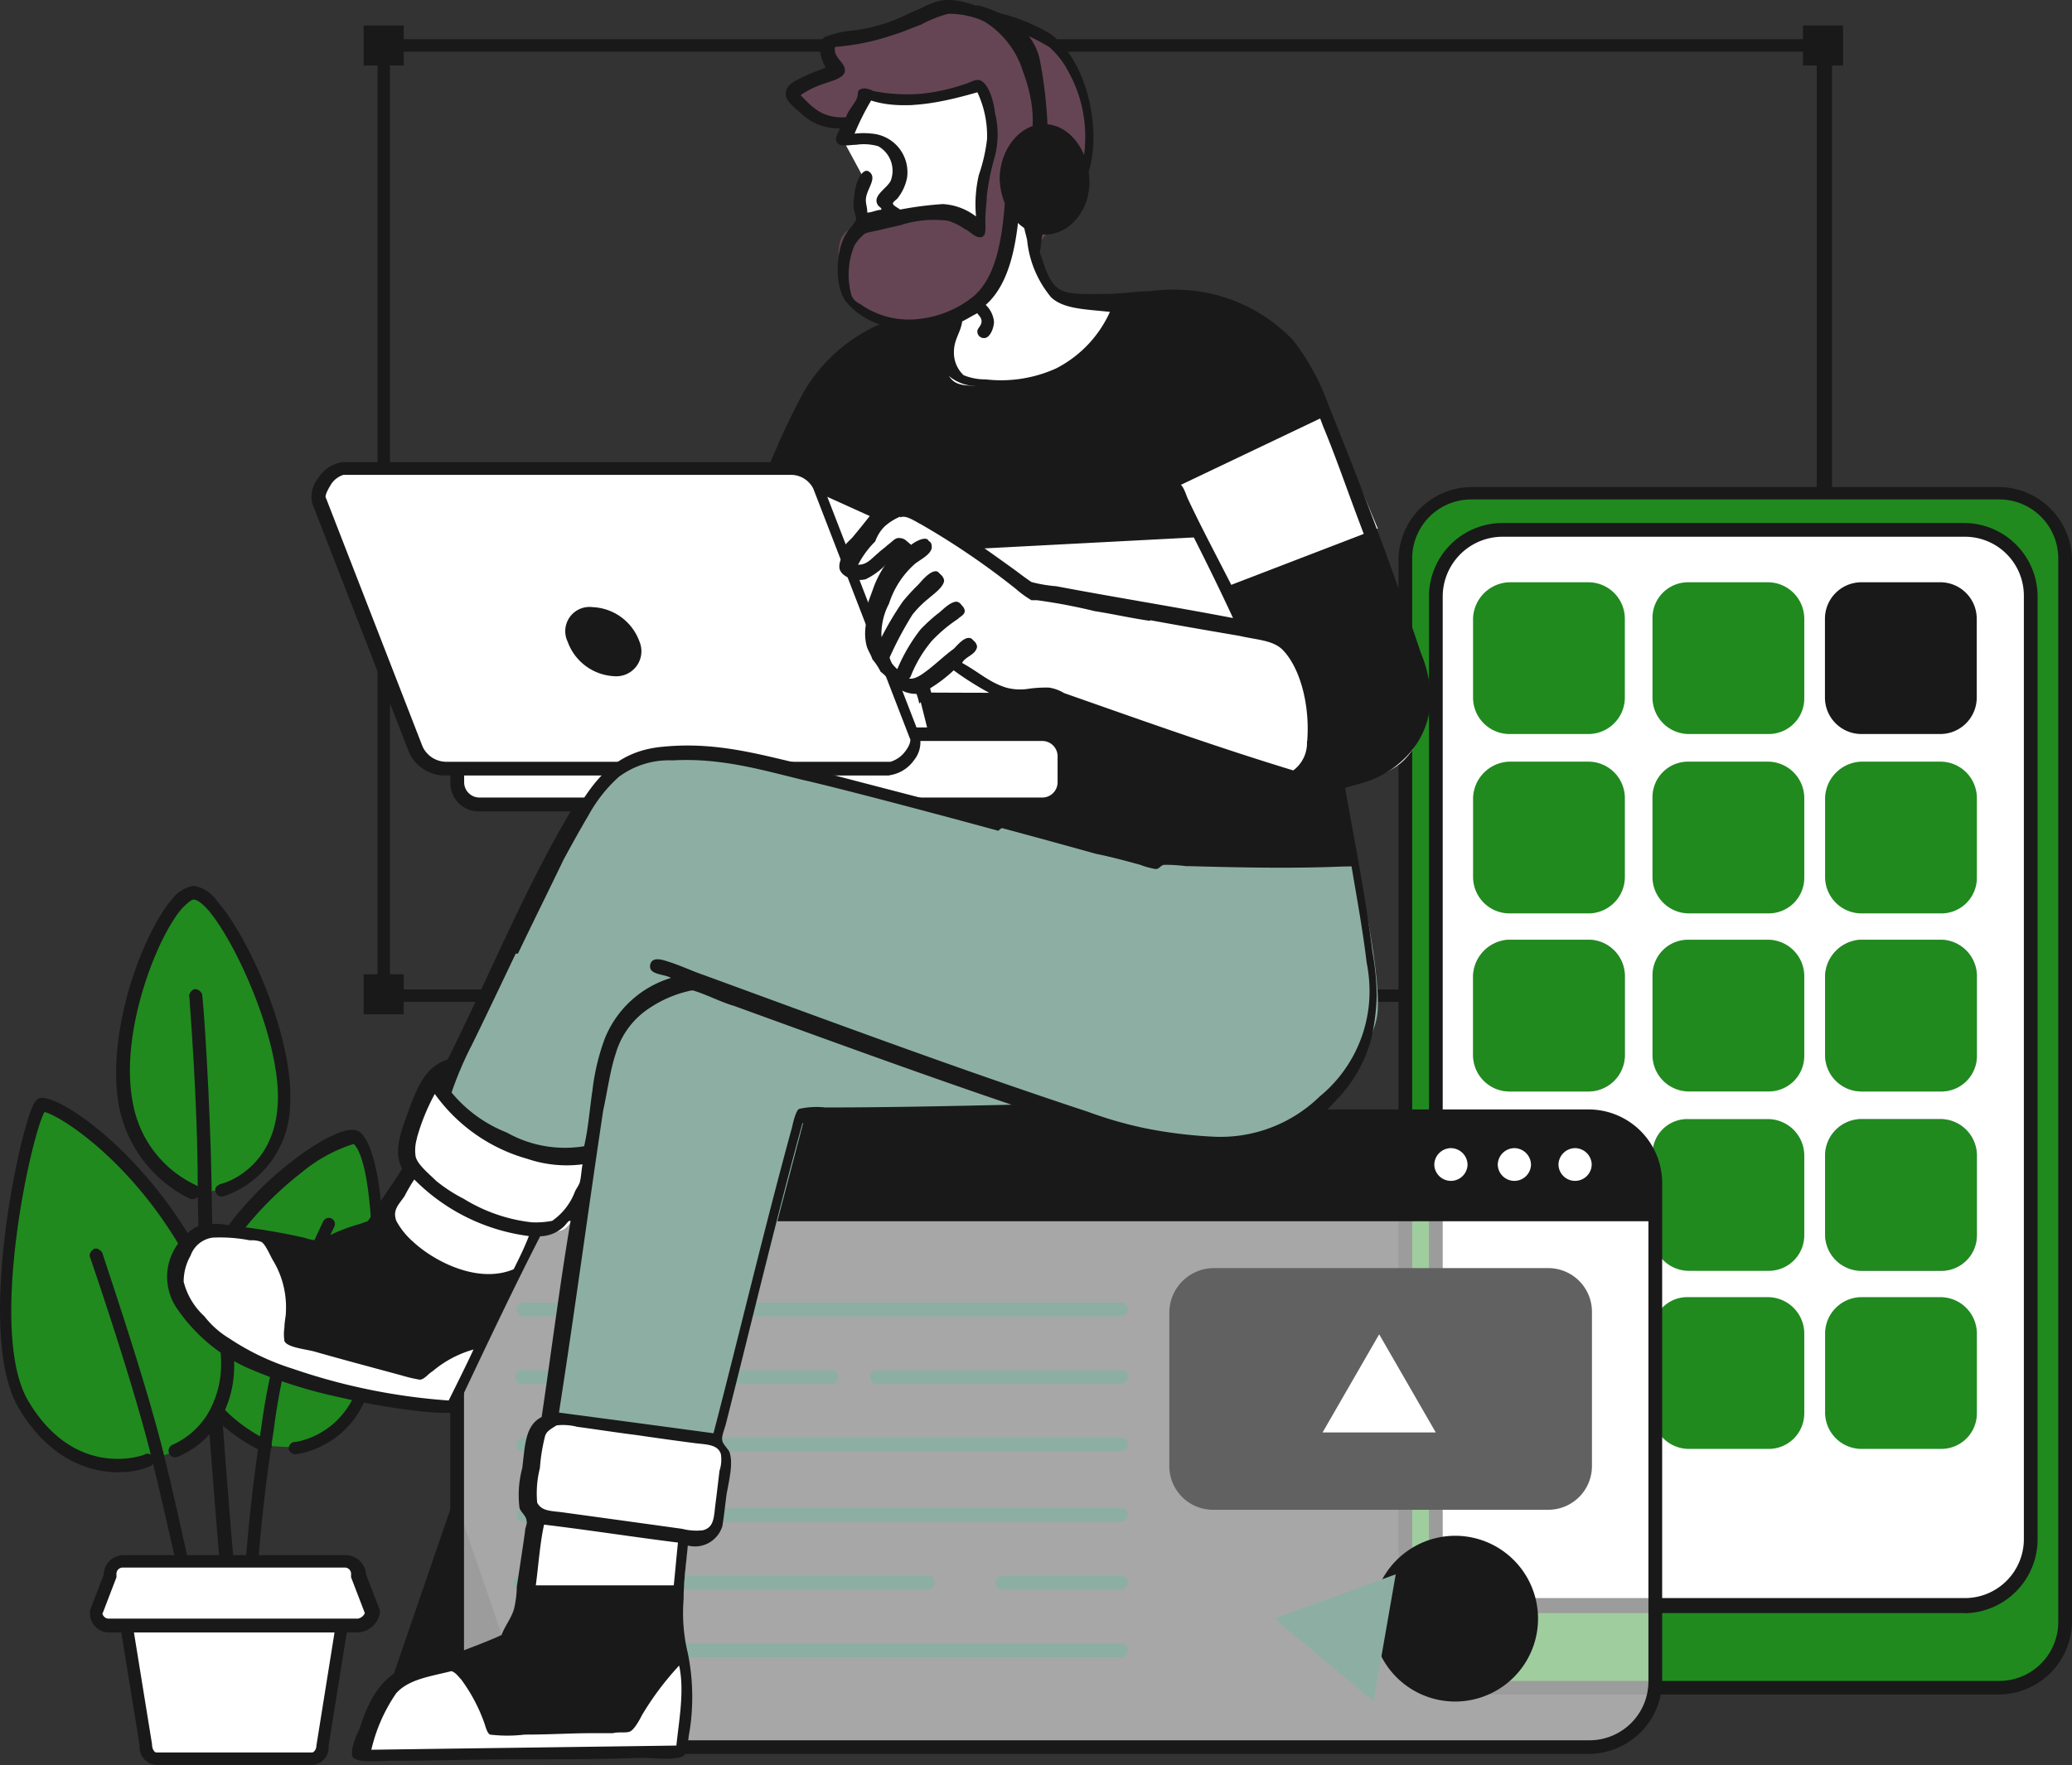<svg xmlns="http://www.w3.org/2000/svg" width="162.47" height="138.426"><rect width="100%" height="100%" fill="#333333" stroke="none"/><defs><clipPath id="a"><path data-name="パス 14998" d="M36.822 77.241h83.555a5.191 5.191 0 0 1 5.192 5.192v38.961a5.191 5.191 0 0 1-5.192 5.192H36.822a5.191 5.191 0 0 1-5.192-5.192V82.32a5.246 5.246 0 0 1 5.192-5.09z" transform="translate(-31.63 -77.23)" fill="none"/></clipPath></defs><path data-name="パス 14953" d="M142.996 78.574H30.149a.512.512 0 0 1-.544-.544V3.509a.5.5 0 0 1 .544-.431h112.96a.512.512 0 0 1 .544.544v74.521a.741.741 0 0 1-.646.431zM30.58 77.599h111.872V4.053H30.58v73.546z" fill="#191919"/><g data-name="グループ 4411" fill-rule="evenodd"><path data-name="パス 14954" d="M28.517 76.408h3.14v3.14h-3.14z" fill="#191919"/><path data-name="パス 14955" d="M28.517 2.001h3.14v3.14h-3.14z" fill="#191919"/><path data-name="パス 14956" d="M141.375 76.408h3.14v3.14h-3.14z" fill="#ba9bc9"/><path data-name="パス 14957" d="M141.375 2.001h3.14v3.14h-3.14z" fill="#191919"/></g><path data-name="パス 14958" d="M35.636 117.421l6.167 17.967H29.469z" fill="#191919"/><g data-name="グループ 4412"><path data-name="パス 14959" d="M17.453 93.287s4.432-1.077 4.874-6.6c.431-5.951-4.874-16.561-7.039-16.663-1.95-.113-6.6 9.737-5.305 16.663a9.76 9.76 0 0 0 5.305 6.926l2.165-.329z" fill="#208a1f" fill-rule="evenodd"/><path data-name="パス 14960" d="M15.174 94.047h-.215a10.243 10.243 0 0 1-5.622-7.255c-1.078-5.736 1.832-13.637 4.216-16.346a2.671 2.671 0 0 1 1.621-.975 2.779 2.779 0 0 1 1.836 1.19c2.6 2.925 6.065 10.928 5.736 16.017a7.709 7.709 0 0 1-5.192 7.141.516.516 0 0 1-.646-.329c-.113-.329.113-.544.431-.646.113 0 4.115-1.077 4.432-6.167.329-4.761-3.14-12.56-5.407-15.258-.759-.862-1.077-.862-1.19-.862s-.329.113-.862.646c-1.95 2.165-4.976 9.737-3.9 15.258a8.809 8.809 0 0 0 4.976 6.5c.215.113.431.431.329.646a.733.733 0 0 1-.544.431z" fill="#191919"/></g><path data-name="パス 14961" d="M18.213 127.918c-.215 0-.544-.215-.544-.431s-2.052-21.209-2.165-34.415c0-6.926-.646-14.4-.646-14.827-.113-.215.113-.544.329-.646s.544.113.646.329c.113.329.646 8.332.759 15.042.113 13.206 2.165 34.2 2.165 34.415s-.215.431-.544.544z" fill="#191919"/><g data-name="グループ 4413"><path data-name="パス 14962" d="M23.189 113.522s4.546-.431 5.849-5.849c1.3-5.849.975-16.777-.862-18.4-1.077-.968-12.877 6.599-13.092 16.232-.215 5.305 5.951 7.9 5.951 7.9l2.165.113z" fill="#208a1f" fill-rule="evenodd"/><path data-name="パス 14963" d="M23.189 114.066c-.215 0-.544-.215-.544-.431a.5.5 0 0 1 .431-.544c.215 0 4.217-.544 5.305-5.407 1.3-5.951.975-16.448-.646-17.967a11.922 11.922 0 0 0-4.115 2.267c-1.836 1.406-8.014 6.711-8.23 13.523-.113 4.874 5.622 7.47 5.622 7.47.215.113.431.431.215.646s-.431.431-.646.215c-.215-.113-6.5-2.925-6.28-8.445.215-8.23 8.66-15.042 12.016-16.448.975-.431 1.621-.431 1.95-.113 2.165 1.95 2.267 13.421.975 18.942-1.077 5.736-5.951 6.28-6.065 6.28z" fill="#191919"/></g><path data-name="パス 14964" d="M19.403 133.223a.512.512 0 0 1-.544-.544 137.373 137.373 0 0 1 1.621-20.676 53.568 53.568 0 0 1 4.874-16.233.482.482 0 0 1 .862.431 51.206 51.206 0 0 0-4.761 16.017 134.7 134.7 0 0 0-1.621 20.45c.113.329-.113.544-.431.544z" fill="#191919"/><g data-name="グループ 4414"><path data-name="パス 14965" d="M13.667 113.85s7.255-2.811 2.494-13.093c-4.432-9.635-12.118-14.4-12.991-14.068s-4.976 17.419-1.406 23.488c4 6.711 9.737 4.432 9.737 4.432z" fill="#208a1f" fill-rule="evenodd"/><path data-name="パス 14966" d="M9.337 115.471c-2.165 0-5.407-.862-7.9-5.09-3.027-5.191-.54-18.726.86-22.941.329-.975.544-1.19.759-1.3 1.406-.544 9.307 4.761 13.637 14.283 1.734 3.9 2.165 7.141 1.077 9.851a6.907 6.907 0 0 1-3.9 4 .513.513 0 0 1-.317-.975 6.152 6.152 0 0 0 3.244-3.473c.975-2.38.646-5.407-1.077-8.978C11.604 91.87 4.897 87.54 3.488 87.211c-1.077 1.95-4.432 17.208-1.3 22.615 3.684 6.28 9.091 4.33 9.2 4.217a.513.513 0 1 1 .317.975 5.742 5.742 0 0 1-2.38.431z" fill="#191919"/></g><path data-name="パス 14967" d="M16.478 132.792a.733.733 0 0 1-.544-.431c0-.113-2.6-12.231-4.115-18.3s-4.76-15.469-4.76-15.469c-.113-.215.113-.544.329-.646s.544.113.646.329c0 .113 3.242 9.522 4.761 15.587s4 18.182 4.115 18.3a.589.589 0 0 1-.431.646z" fill="#191919"/><g data-name="グループ 4415"><path data-name="パス 14968" d="M10.742 125.106h15.156a1.076 1.076 0 0 1 1.077 1.077l-1.734 10.826a1.059 1.059 0 0 1-.862 1.077H12.261a.985.985 0 0 1-.862-1.077l-1.734-10.826a1.163 1.163 0 0 1 1.077-1.077z" fill="#fff" fill-rule="evenodd"/><path data-name="パス 14969" d="M24.482 138.414H12.25a1.378 1.378 0 0 1-1.3-1.519l-1.738-10.712a1.505 1.505 0 0 1 1.519-1.621h15.151a1.572 1.572 0 0 1 1.621 1.519l-1.734 10.826a1.385 1.385 0 0 1-1.3 1.519zm-13.751-12.877a.512.512 0 0 0-.544.544l1.734 10.712c0 .431.215.646.329.646h12.232c.113 0 .329-.215.329-.544l1.733-10.823a.5.5 0 0 0-.544-.431H10.742v-.113z" fill="#191919"/></g><g data-name="グループ 4416"><path data-name="パス 14970" d="M9.552 122.51h17.536a1 1 0 0 1 .975 1.077l1.077 2.925a1.076 1.076 0 0 1-1.077 1.077H8.58a1.076 1.076 0 0 1-1.077-1.077l1.077-2.925a1 1 0 0 1 .975-1.077z" fill="#fff" fill-rule="evenodd"/><path data-name="パス 14971" d="M28.052 128.031H8.577a1.484 1.484 0 0 1-1.519-1.519v-.215l1.077-2.811a1.556 1.556 0 0 1 1.519-1.52H27.19a1.63 1.63 0 0 1 1.519 1.519l1.077 2.811v.215a1.853 1.853 0 0 1-1.734 1.519zm-20.024-1.519a.5.5 0 0 0 .544.431h19.491a.733.733 0 0 0 .544-.431l-1.079-2.812v-.215a.5.5 0 0 0-.431-.544H9.563a.5.5 0 0 0-.431.544v.215l-1.077 2.811z" fill="#191919"/></g><g data-name="グループ 4417"><path data-name="パス 14972" d="M115.393 38.74h41.239a5.191 5.191 0 0 1 5.192 5.192v83.34a5.191 5.191 0 0 1-5.192 5.192h-41.239a5.191 5.191 0 0 1-5.192-5.192v-83.34a5.12 5.12 0 0 1 5.192-5.192z" fill="#208a1f" fill-rule="evenodd"/><path data-name="パス 14973" d="M156.632 132.896h-41.239a5.772 5.772 0 0 1-5.736-5.736V43.932a5.772 5.772 0 0 1 5.736-5.736h41.341a5.772 5.772 0 0 1 5.736 5.736v83.34a5.774 5.774 0 0 1-5.853 5.624zm-41.239-93.725a4.623 4.623 0 0 0-4.659 4.659v83.34a4.623 4.623 0 0 0 4.659 4.659h41.341a4.623 4.623 0 0 0 4.659-4.659V43.83a4.623 4.623 0 0 0-4.659-4.659z" fill="#191919"/></g><g data-name="グループ 4418"><path data-name="パス 14974" d="M117.774 41.551h36.251a5.191 5.191 0 0 1 5.192 5.192v73.92a5.191 5.191 0 0 1-5.192 5.192h-36.251a5.191 5.191 0 0 1-5.192-5.192V46.754a5.191 5.191 0 0 1 5.192-5.192z" fill="#fff" fill-rule="evenodd"/><path data-name="パス 14975" d="M154.036 126.512h-36.251a5.772 5.772 0 0 1-5.736-5.736V46.754a5.772 5.772 0 0 1 5.736-5.736h36.251a5.772 5.772 0 0 1 5.736 5.736v73.92a5.8 5.8 0 0 1-5.736 5.849zm-36.251-84.417a4.7 4.7 0 0 0-4.659 4.659v73.92a4.623 4.623 0 0 0 4.659 4.659h36.251a4.623 4.623 0 0 0 4.659-4.659v-73.92a4.623 4.623 0 0 0-4.659-4.659z" fill="#191919"/></g><g data-name="グループ 4419"><path data-name="パス 14976" d="M118.318 45.666h6.28a2.863 2.863 0 0 1 2.809 2.81v6.28a2.863 2.863 0 0 1-2.811 2.811h-6.28a2.863 2.863 0 0 1-2.811-2.811v-6.28a2.943 2.943 0 0 1 2.813-2.81z" fill="#208a1f" fill-rule="evenodd"/><path data-name="パス 14977" d="M132.386 45.666h6.28a2.863 2.863 0 0 1 2.811 2.811v6.28a2.789 2.789 0 0 1-2.811 2.811h-6.28a2.863 2.863 0 0 1-2.811-2.811v-6.281a2.789 2.789 0 0 1 2.811-2.81z" fill="#208a1f" fill-rule="evenodd"/><path data-name="パス 14978" d="M152.189 45.666h-6.28a2.863 2.863 0 0 0-2.811 2.81v6.28a2.863 2.863 0 0 0 2.811 2.811h6.28A2.863 2.863 0 0 0 155 54.756v-6.28a2.863 2.863 0 0 0-2.811-2.811z" fill="#191919"/><path data-name="パス 14979" d="M118.318 59.734h6.28a2.863 2.863 0 0 1 2.811 2.811v6.28a2.863 2.863 0 0 1-2.811 2.811h-6.28a2.863 2.863 0 0 1-2.811-2.811v-6.28a2.943 2.943 0 0 1 2.811-2.811z" fill="#208a1f" fill-rule="evenodd"/><path data-name="パス 14980" d="M132.386 59.734h6.28a2.863 2.863 0 0 1 2.811 2.811v6.28a2.789 2.789 0 0 1-2.812 2.809h-6.28a2.863 2.863 0 0 1-2.811-2.811v-6.28a2.789 2.789 0 0 1 2.812-2.809z" fill="#208a1f" fill-rule="evenodd"/><path data-name="パス 14981" d="M145.92 59.734h6.28a2.863 2.863 0 0 1 2.811 2.811v6.28a2.789 2.789 0 0 1-2.811 2.811h-6.28a2.863 2.863 0 0 1-2.811-2.811v-6.28a2.943 2.943 0 0 1 2.811-2.811z" fill="#208a1f" fill-rule="evenodd"/><path data-name="パス 14982" d="M118.318 73.699h6.28a2.863 2.863 0 0 1 2.811 2.811v6.28a2.863 2.863 0 0 1-2.811 2.811h-6.28a2.863 2.863 0 0 1-2.811-2.811v-6.28a2.943 2.943 0 0 1 2.811-2.811z" fill="#ba9bc9" fill-rule="evenodd"/><path data-name="パス 14983" d="M145.92 73.699h6.28a2.863 2.863 0 0 1 2.811 2.811v6.28a2.789 2.789 0 0 1-2.811 2.811h-6.28a2.863 2.863 0 0 1-2.811-2.811v-6.28a2.943 2.943 0 0 1 2.811-2.811z" fill="#ba9bc9" fill-rule="evenodd"/><path data-name="パス 14984" d="M118.318 73.699h6.28a2.863 2.863 0 0 1 2.811 2.811v6.28a2.863 2.863 0 0 1-2.811 2.811h-6.28a2.863 2.863 0 0 1-2.811-2.811v-6.28a2.943 2.943 0 0 1 2.811-2.811z" fill="#208a1f" fill-rule="evenodd"/><path data-name="パス 14985" d="M132.386 73.699h6.28a2.863 2.863 0 0 1 2.811 2.811v6.28a2.789 2.789 0 0 1-2.811 2.811h-6.28a2.863 2.863 0 0 1-2.811-2.811v-6.28a2.789 2.789 0 0 1 2.811-2.811z" fill="#208a1f" fill-rule="evenodd"/><path data-name="パス 14986" d="M145.92 73.699h6.28a2.863 2.863 0 0 1 2.811 2.811v6.28a2.789 2.789 0 0 1-2.811 2.811h-6.28a2.863 2.863 0 0 1-2.811-2.811v-6.28a2.943 2.943 0 0 1 2.811-2.811z" fill="#208a1f" fill-rule="evenodd"/><path data-name="パス 14987" d="M118.318 87.767h6.28a2.863 2.863 0 0 1 2.811 2.811v6.28a2.863 2.863 0 0 1-2.811 2.811h-6.28a2.863 2.863 0 0 1-2.811-2.811v-6.28a2.869 2.869 0 0 1 2.811-2.811z" fill="#fff" fill-rule="evenodd"/><path data-name="パス 14988" d="M145.92 87.767h6.28a2.863 2.863 0 0 1 2.811 2.811v6.28a2.789 2.789 0 0 1-2.811 2.811h-6.28a2.863 2.863 0 0 1-2.811-2.811v-6.28a2.869 2.869 0 0 1 2.811-2.811z" fill="#ba9bc9" fill-rule="evenodd"/><path data-name="パス 14989" d="M118.318 87.767h6.28a2.863 2.863 0 0 1 2.811 2.811v6.28a2.863 2.863 0 0 1-2.811 2.811h-6.28a2.863 2.863 0 0 1-2.811-2.811v-6.28a2.869 2.869 0 0 1 2.811-2.811z" fill="#fff" fill-rule="evenodd"/><path data-name="パス 14990" d="M132.386 87.767h6.28a2.863 2.863 0 0 1 2.811 2.811v6.28a2.789 2.789 0 0 1-2.811 2.811h-6.28a2.863 2.863 0 0 1-2.811-2.811v-6.28a2.728 2.728 0 0 1 2.811-2.811z" fill="#208a1f" fill-rule="evenodd"/><path data-name="パス 14991" d="M145.92 87.767h6.28a2.863 2.863 0 0 1 2.811 2.811v6.28a2.789 2.789 0 0 1-2.811 2.811h-6.28a2.863 2.863 0 0 1-2.811-2.811v-6.28a2.869 2.869 0 0 1 2.811-2.811z" fill="#208a1f" fill-rule="evenodd"/><path data-name="パス 14992" d="M118.318 101.732h6.28a2.863 2.863 0 0 1 2.811 2.811v6.28a2.863 2.863 0 0 1-2.811 2.811h-6.28a2.863 2.863 0 0 1-2.811-2.811v-6.28a2.869 2.869 0 0 1 2.811-2.811z" fill="#fff" fill-rule="evenodd"/><path data-name="パス 14993" d="M132.386 101.732h6.28a2.863 2.863 0 0 1 2.811 2.811v6.28a2.789 2.789 0 0 1-2.811 2.811h-6.28a2.863 2.863 0 0 1-2.811-2.811v-6.28a2.728 2.728 0 0 1 2.811-2.811z" fill="#208a1f" fill-rule="evenodd"/><path data-name="パス 14994" d="M145.92 101.732h6.28a2.863 2.863 0 0 1 2.811 2.811v6.28a2.789 2.789 0 0 1-2.811 2.811h-6.28a2.863 2.863 0 0 1-2.811-2.811v-6.28a2.869 2.869 0 0 1 2.811-2.811z" fill="#208a1f" fill-rule="evenodd"/></g><g data-name="グループ 4420"><path data-name="パス 14995" d="M41.043 87.551h83.555a5.191 5.191 0 0 1 5.192 5.192v38.961a5.191 5.191 0 0 1-5.192 5.192H41.043a5.191 5.191 0 0 1-5.192-5.192V92.63a5.246 5.246 0 0 1 5.192-5.09z" fill="#fff" opacity=".57"/><path data-name="パス 14996" d="M124.598 137.553H41.043a5.772 5.772 0 0 1-5.736-5.736v-39.07a5.772 5.772 0 0 1 5.736-5.736h83.555a5.772 5.772 0 0 1 5.736 5.736v39.07a5.772 5.772 0 0 1-5.736 5.736zM41.043 88.095a4.623 4.623 0 0 0-4.659 4.659v39.074a4.623 4.623 0 0 0 4.659 4.659h83.555a4.623 4.623 0 0 0 4.659-4.659V92.754a4.623 4.623 0 0 0-4.659-4.659z" fill="#191919"/></g><g data-name="グループ 4421" transform="translate(35.851 87.54)" clip-path="url(#a)"><path data-name="パス 14997" d="M-6.711-1.825H99.028V8.241H-6.711z" fill="#191919" fill-rule="evenodd"/></g><g data-name="グループ 4422" fill="#fff" fill-rule="evenodd"><path data-name="パス 14999" d="M113.773 90.045a1.318 1.318 0 0 1 1.3 1.3 1.304 1.304 0 0 1-2.607 0 1.318 1.318 0 0 1 1.307-1.3z"/><path data-name="パス 15000" d="M118.749 90.045a1.318 1.318 0 0 1 1.3 1.3 1.304 1.304 0 0 1-2.607 0 1.318 1.318 0 0 1 1.307-1.3z"/><path data-name="パス 15001" d="M123.51 90.045a1.318 1.318 0 0 1 1.3 1.3 1.304 1.304 0 0 1-2.607 0 1.318 1.318 0 0 1 1.307-1.3z"/></g><path data-name="パス 15002" d="M95.159 99.454h26.2a3.426 3.426 0 0 1 3.469 3.469v12.016a3.426 3.426 0 0 1-3.469 3.469h-26.2a3.426 3.426 0 0 1-3.469-3.469v-12.016a3.5 3.5 0 0 1 3.469-3.469z" fill="#616161" fill-rule="evenodd"/><path data-name="パス 15003" d="M114.101 120.447a6.5 6.5 0 1 1-6.5 6.5 6.517 6.517 0 0 1 6.5-6.5z" fill="#191919" fill-rule="evenodd"/><path data-name="パス 15004" d="M107.708 133.438l-7.788-6.5 9.522-3.469-1.734 9.953z" fill="#8dafa3"/><g data-name="グループ 4423" fill="#8dafa3"><path data-name="パス 15005" d="M87.802 103.24h-46.76a.544.544 0 0 1 0-1.088h46.862a.512.512 0 0 1 .544.544.607.607 0 0 1-.646.544z"/><path data-name="パス 15006" d="M65.289 108.545H40.94a.544.544 0 0 1 0-1.088h24.247a.512.512 0 0 1 .544.544.5.5 0 0 1-.431.544z"/><path data-name="パス 15007" d="M87.802 108.545H68.758a.544.544 0 1 1 0-1.088h19.157a.512.512 0 0 1 .544.544.607.607 0 0 1-.646.544z"/><path data-name="パス 15008" d="M87.802 113.85h-46.76a.544.544 0 0 1 0-1.088h46.862a.512.512 0 0 1 .544.544.607.607 0 0 1-.646.544z"/><path data-name="パス 15009" d="M87.802 119.371h-46.76a.544.544 0 0 1 0-1.088h46.862a.512.512 0 0 1 .544.544.607.607 0 0 1-.646.544z"/><path data-name="パス 15010" d="M87.802 124.676h-9.209a.544.544 0 0 1 0-1.088H87.9a.512.512 0 0 1 .544.544.607.607 0 0 1-.642.544z"/><path data-name="パス 15011" d="M87.802 129.983h-46.76a.544.544 0 0 1 0-1.088h46.862a.512.512 0 0 1 .544.544.607.607 0 0 1-.646.544z"/><path data-name="パス 15012" d="M72.76 124.676H40.827a.544.544 0 0 1 0-1.088H72.76a.512.512 0 0 1 .544.544.583.583 0 0 1-.544.544z"/></g><path data-name="パス 15013" d="M108.15 104.657l4.432 7.686h-8.876l4.432-7.686z" fill="#fff"/><path data-name="パス 15014" d="M53.92 120.992l-.544 6.167a17.892 17.892 0 0 1 .544 4.761c-.1 2.38-.544 5.622-.544 5.622l-25.108-.215s.329-4.432 3.469-5.849a57.751 57.751 0 0 1 7.788-2.6l1.621-2.925.975-6.711a3.443 3.443 0 0 1-.544-1.95c.113-.975.215-4.761.975-5.305s.759-1.077.759-1.077l2.6-18.727s-.544 4-1.95 4.33a10.135 10.135 0 0 1-1.95.329l-6.926 13.75s-11.041-1.19-14.714-3.242-6.813-5.305-6.5-7.357 1.077-3.14 2.494-3.355 8.547 1.077 8.547 1.077l4.432-1.836 2.811-4a6.238 6.238 0 0 1 .329-4.432 22.513 22.513 0 0 1 3.144-4.543s8.547-17.321 10.281-19.917c1.621-2.6 4.33-3.355 6.065-3.9s8.876-23.8 8.876-23.8 2.811-6.065 5.407-7.788 3.14-2.165 3.14-2.165-3.242-.646-3.242-3.027a9.3 9.3 0 0 1 1.3-4.432s-.544-2.165-.215-2.925a3.48 3.48 0 0 0 .431-1.077l-1.406-2.6.431-1.734s-2.168.332-3.243-.544-1.519-1.3-1.077-1.621 3.242-1.621 3.242-1.621-1.406-2.38-.646-2.494 4.217-.113 6.064-1.188c1.836-.975 2.267-1.734 4.432-1.3 2.052.431 7.572.862 8.978 5.09s1.519 5.849.215 8.116a14.77 14.77 0 0 1-3.027 3.684l-.329 2.494s.646 3.571 2.709 3.684 8.116-.975 11.041 0c2.811.862 6.28.975 9.42 9.635s8.014 19.8 7.572 21.969-1.3 3.9-2.709 4.761a7.045 7.045 0 0 1-4.874.975s2.38 8.547 2.811 13.308c.329 4.761.215 10.61-6.5 14.612s-20.348-2.165-20.348-2.165l-17.416.537-6.813 25.54s1.19.544.646 4.432c-.544 4.546-2.925 3.469-2.925 3.571z" fill="#fff" fill-rule="evenodd"/><path data-name="パス 15015" d="M74.483 63.202l13.852 3.9 18.069.975-.975-6.28s7.039-1.621 6.382-6.813-8.014-25.108-9.737-27.16-4.659-4.33-7.788-4.432-6.813.113-6.813.113a7.866 7.866 0 0 1-6.382 6.166c-5.52.862-6.382.862-6.926-.759-.431-1.621.544-4.33.544-4.33a24.085 24.085 0 0 0-4.761.862 16.267 16.267 0 0 0-7.572 7.255c-2.38 4.659-2.165 4.874-2.165 4.874l6.5 17.321 2.052-2.811s-.759-.646-.113-3.242a17.621 17.621 0 0 1 2.811-5.52l-.759-.329s-2.811 2.267-3.786 2.052-.329-1.621 1.19-3.242c1.621-1.621 2.494-1.95 4.217-.975s8.332 5.52 8.332 5.52l19.259 3.786a6.288 6.288 0 0 1 2.925 5.192c.329 3.888-.759 5.622-.759 5.622l-19.589-6.499a4.492 4.492 0 0 1-4 0 15.145 15.145 0 0 1-3.355-2.38l-2.925 1.621.975 3.9 1.3 5.622z" fill="#191919" fill-rule="evenodd"/><g data-name="グループ 4424" fill="#fff" fill-rule="evenodd"><path data-name="パス 15016" d="M69.721 43.399l24.89-1.304 5.52 12.333-27.814-.113-2.6-10.928z"/><path data-name="パス 15017" d="M92.449 38.093l11.8-5.622 3.786 8.978-12.117 4.659z"/><path data-name="パス 15018" d="M60.313 36.903l9.091 4.115 1.95 8.445-5.736 2.709-7.9-8.23 2.6-7.039z"/></g><path data-name="パス 15019" d="M79.244 16.443s.329 6.382-3.786 7.9c-4 1.519-4.976 1.3-6.5.646s-3.14-1.19-3.14-3.242-.646-3.684 2.165-4.33 5.736-1.3 6.5-.975a18.211 18.211 0 0 1 2.165 1.3 24.383 24.383 0 0 1 .431-4.659c.431-1.632.759-2.925.431-4s-.545-2.162-1.077-2.049a37.784 37.784 0 0 1-4.976 1.19 11.557 11.557 0 0 1-3.571-.862l-.975 2.166a2.43 2.43 0 0 1-2.267.113c-1.3-.544-2.38-1.621-2.38-2.165.113-.544 3.469-2.165 3.469-2.165s-.862-1.19-.544-1.734 4-.544 5.09-1.3A9.758 9.758 0 0 1 74.494.539a5.029 5.029 0 0 1 2.6.975 11.539 11.539 0 0 1 2.709.431 8.052 8.052 0 0 1 5.192 5.305 11.844 11.844 0 0 1 .113 6.5c-.317 1.3-3.469 5.09-3.469 5.09l-2.38-2.38z" fill="#654554" fill-rule="evenodd"/><g data-name="グループ 4425" fill="#191919" fill-rule="evenodd"><path data-name="パス 15020" d="M41.156 125.22l12.016.215-.215 1.95.329 2.38a10.433 10.433 0 0 0-2.267 2.494c-.975 1.519-2.052 3.027-2.052 3.027H38.141s.113-2.267-.975-3.355a12.108 12.108 0 0 0-1.95-1.621l4.761-1.621.975-1.836.215-1.621z"/><path data-name="パス 15021" d="M20.808 97.074a5.367 5.367 0 0 1 1.519 3.355 41.03 41.03 0 0 1 .329 4.874l9.953 2.6a15.087 15.087 0 0 1 2.38-1.734 9.177 9.177 0 0 1 2.811-.862l2.494-4.976a8.728 8.728 0 0 1-5.736-.975c-2.709-1.519-3.684-2.38-4-3.027a4.227 4.227 0 0 1-.431-1.406l-.862 1.19-4.217 1.834-4.217-.862z"/></g><path data-name="パス 15022" d="M34.978 85.601l9.74-20.891a9.144 9.144 0 0 1 10.281-5.736c7.788 1.406 35.39 8.547 35.39 8.547l16.017.431s2.165 9.42 1.519 12.016c-.544 2.6-5.407 10.5-11.687 10.395-6.384-.216-14.72-3.356-14.72-3.356l-18.4.544-6.6 25.108-13.084-1.734 2.6-20.563s-2.267.975-5.951-.544a9.3 9.3 0 0 1-5.09-4.217z" fill="#8dafa3" fill-rule="evenodd"/><path data-name="パス 15023" d="M74.052 25.432c-1.836.646-3.469.544-4.976 1.19a12.093 12.093 0 0 0-3.469 2.6c-2.052 2.052-3.14 4.976-4.33 7.9-2.052 5.09-4.115 10.168-6.167 15.371-.215.646-.544 2.052-1.19 1.95-.759-.113 0-1.519.113-1.95 1.836-4.761 3.684-9.42 5.52-14.068a61.773 61.773 0 0 1 3.469-7.686 12.922 12.922 0 0 1 5.951-5.305 5.729 5.729 0 0 1-2.6-1.734c-.975-1.19-.862-4.115 0-5.407a2.012 2.012 0 0 1 .431-.544c.113-.215.329-.431.329-.544 0-.215-.215-.759-.215-1.077a8.832 8.832 0 0 1 .215-1.621c.113-.431.646-1.621 1.19-.862.329.544-.431 1.3-.431 2.052 0 .329.113.544.113.975.329 0 .759-.215 1.077-.215.113-.113-.113-.215-.215-.329-.544-.759.646-1.3.975-1.95a2.206 2.206 0 0 0-.975-2.709 4.059 4.059 0 0 0-1.734-.113c-.544 0-1.3.215-1.519-.215s.215-.759.215-1.077a4.207 4.207 0 0 1-2.92-1.08c-.431-.431-1.3-.975-1.3-1.621 0-.759.862-1.077 1.3-1.3.646-.329 1.3-.544 1.836-.759-.329-.544-.759-1.836-.113-2.38a7.735 7.735 0 0 1 2.38-.544A13.4 13.4 0 0 0 71.444.969c.646-.215 1.3-.646 2.052-.862 1.734-.431 3.242.544 4.659.862a15.357 15.357 0 0 1 4.115 1.626c2.052 1.4 3.469 4.756 3.469 8.225a9.024 9.024 0 0 1-4 7.572c-.113.431-.113 1.077-.215 1.406.431 1.077.646 2.38 1.621 2.925.759.431 2.267.329 3.469.329 1.3 0 2.6-.215 3.571-.215a13.817 13.817 0 0 1 3.684 0 12.751 12.751 0 0 1 7.572 3.9 18.415 18.415 0 0 1 2.709 4.976c2.165 5.407 4.33 10.928 6.28 16.663.329.862.646 1.836.975 2.811a10.236 10.236 0 0 1 .759 3.027 6.679 6.679 0 0 1-1.95 5.192 7.835 7.835 0 0 1-4.761 2.267c.759 4.33 1.621 8.547 2.165 12.991a19.785 19.785 0 0 1 .329 3.469 16.872 16.872 0 0 1-.431 3.355 10.826 10.826 0 0 1-2.709 4.761 13.027 13.027 0 0 1-10.712 4.432 40.9 40.9 0 0 1-10.827-2.386 6.666 6.666 0 0 0-1.406-.431 8.574 8.574 0 0 0-2.38.113c-2.267.113-4.761-.113-7.141 0-3.14.113-6.28 0-9.42.113-2.052 7.47-4 15.689-5.951 23.374-.113.544-.431 1.19-.329 1.519 0 .215.431.646.544.862.329.862 0 2.165-.215 3.355-.113.862-.215 1.836-.329 2.494a2.247 2.247 0 0 1-2.709 1.519c-.113 1.3-.329 2.811-.329 4.217a13.347 13.347 0 0 0 .329 4.217 17.021 17.021 0 0 1 .329 4.217 15.613 15.613 0 0 1-.215 2.052c-.113.544-.113 1.734-.544 1.836-.646.329-2.267.113-3.242.113-3.242.113-6.382.113-9.737.113-3.14 0-6.382.113-9.737.113-.975 0-2.925.215-3.14-.329s.329-1.734.544-2.165c.646-2.052 1.519-3.786 3.242-4.659a29.6 29.6 0 0 1 4.115-1.19c1.406-.544 2.6-.975 3.786-1.519.215-.646.759-1.3.975-2.052a8.06 8.06 0 0 0 .215-1.734c.215-1.406.431-2.811.646-4.33 0-.329.215-.646.113-.862 0-.329-.431-.646-.544-.975a8.127 8.127 0 0 1 .215-3.14c.215-1.734.215-3.355 1.519-4 .759-5.09 1.406-10.281 2.267-15.371-.113-.113-.329.215-.431.329a2.736 2.736 0 0 1-1.95.862c-2.052 4-4 8.116-5.951 12.231-.215.544-.646 1.519-1.077 1.621a18.762 18.762 0 0 1-2.267-.113 50.886 50.886 0 0 1-6.28-1.077 37.935 37.935 0 0 1-7.47-2.38 13.353 13.353 0 0 1-5.305-4.432 4.4 4.4 0 0 1-.759-3.786 4.7 4.7 0 0 1 2.165-2.811 4.78 4.78 0 0 1 2.494-.113 52.546 52.546 0 0 1 5.951.975 3.709 3.709 0 0 0 1.077.215c.317 0 .646-.329.975-.431a13.833 13.833 0 0 1 1.95-.759 9.686 9.686 0 0 0 .975-.329 7.266 7.266 0 0 0 .646-.975c.646-1.077 1.406-2.052 2.052-3.14-.759-1.406 0-3.14.544-4.659.646-1.734 1.3-3.355 3.027-3.9 3.024-6.061 5.734-12.659 9.088-18.508 1.734-3.027 3.355-5.736 7.572-6.167 4.546-.431 8.332.862 11.9 1.621.431-.646.759-1.406 1.19-2.165 1.077-2.165 2.267-4.33 3.355-6.5a3.668 3.668 0 0 1-.431-.975c-.431-1.406.215-2.925.646-4.115a8.12 8.12 0 0 1 1.95-3.14c-.215 0-.431.215-.646.431s-.431.329-.646.544a5.529 5.529 0 0 1-1.406.975c-.862.215-1.95-.113-2.052-.862-.113-.862.759-1.621 1.19-2.052.544-.646.975-1.19 1.406-1.734a12.387 12.387 0 0 0-.329-1.077 4.207 4.207 0 0 0-.329-1.077c-.215-.431-1.19-.759-1.19-1.406a.463.463 0 0 1 .431-.431c.431 0 .646.329.862.544a4.8 4.8 0 0 1 .759.759 13.726 13.726 0 0 1 .544 2.052 2.974 2.974 0 0 1 1.95-.544 10.872 10.872 0 0 1 2.709 1.406c2.165 1.3 4.115 2.709 6.065 4.115.431.329.862.646 1.19.862a11.1 11.1 0 0 0 1.95.329c4.546.862 9.307 1.621 13.852 2.494-1.3-2.811-2.925-6.065-4.432-8.978-.215-.329-.862-1.621-.113-1.621.544-.113.759.646.975 1.19 1.519 3.242 3.355 6.5 4.874 9.737.759.113 1.519.329 2.494.431.646.113 2.052.113 2.052.862 0 .544-.646.544-1.077.329a10.032 10.032 0 0 1 1.519 4c.329 1.95.431 4.432-.431 5.951a7.747 7.747 0 0 0 6.711-1.519 5.346 5.346 0 0 0 1.621-2.709 6.031 6.031 0 0 0 .215-1.95c-.113-.544-.329-1.077-.431-1.734-1.3-4.432-3.027-8.66-4.546-12.775-.759-2.052-1.519-4.217-2.38-6.28a32.436 32.436 0 0 0-2.811-5.849 9.92 9.92 0 0 0-5.186-3.462 15.331 15.331 0 0 0-3.571-.431c-1.3 0-2.709.215-4 .329a10.96 10.96 0 0 1-6.28 5.951 11.372 11.372 0 0 1-5.407.329 3.381 3.381 0 0 1-2.165-.862 3.09 3.09 0 0 1-.759-2.267 3.264 3.264 0 0 1 .544-1.734zm7.787-8.015a7.914 7.914 0 0 0 3.242-6.167 10.434 10.434 0 0 0-1.3-5.622 6.6 6.6 0 0 0-1.519-1.95 16.068 16.068 0 0 0-4.976-1.95 6.641 6.641 0 0 0-2.925-.646 9.577 9.577 0 0 0-2.165.862c-.646.215-1.3.544-2.052.759a18.334 18.334 0 0 1-4.659.975c-.215.862.862 1.19.759 1.95-.113.544-1.19.759-1.734.975a6.692 6.692 0 0 0-1.734.862c.863.861 1.618 1.836 3.563 1.73.215-.646.646-.975.862-1.519.113-.329 0-.544.215-.646.329-.215.862 0 1.077.113a13.894 13.894 0 0 0 3.684.215 15.109 15.109 0 0 0 3.469-.759c.431-.113.646-.329 1.077-.329.759.113 1.19 1.621 1.3 2.6a7 7 0 0 1 0 3.355 19.261 19.261 0 0 0-.646 3.14c0 .431-.113 1.19-.113 1.836 0 .759.113 1.406-.431 1.406-.431 0-.862-.544-1.19-.646a4.67 4.67 0 0 0-1.3-.646 8.515 8.515 0 0 0-3.684.329c-.431.113-.975.215-1.406.329s-1.077.215-1.406.329a3.328 3.328 0 0 0-.862.975 6.029 6.029 0 0 0-.215 3.9 1.235 1.235 0 0 0 .646.646 6.6 6.6 0 0 0 4.659 1.19 8.251 8.251 0 0 0 4.217-1.734c1.406-1.19 1.95-3.14 2.267-5.192.215-1.406.329-3.469.431-5.192a2.129 2.129 0 0 1 0-.862c.215-.646 1.19-.544.975.431a2.491 2.491 0 0 1 3.14 1.19c.862 1.406-.431 2.925-1.3 3.571-.215.113-.544.215-.431.431a.818.818 0 0 0 .431-.215zm-5.09-3.684a13.25 13.25 0 0 0 .646-2.811 8 8 0 0 0-.756-3.684c-2.267.646-5.622 1.519-8.332.646a19.824 19.824 0 0 0-1.3 2.6 5.81 5.81 0 0 1 1.406 0 3.036 3.036 0 0 1 2.709 3.469 3.776 3.776 0 0 1-.759 1.621c-.113.113-.431.329-.329.431 0 .113.431.329.544.431a27.249 27.249 0 0 1 3.355-.431 4.7 4.7 0 0 1 2.6.975 10.325 10.325 0 0 1 .215-3.242zm5.622 9.522a8.245 8.245 0 0 1-1.832-4.432c-.113-.544-.431-1.406-.215-1.836.113-.329.544-.431.862-.646a2.351 2.351 0 0 0 1.3-2.165 1.444 1.444 0 0 0-2.38-.646c0 .329-.113.431 0 .759.329-.113 1.836-1.077 1.836-.113 0 .431-.544.544-.862.646a9.465 9.465 0 0 0-1.077.544c-.215 3.571-.759 6.813-2.709 8.547a2.125 2.125 0 0 1 .646 1.3c0 .544-.329 1.3-.759 1.3a.512.512 0 0 1-.544-.544c0-.215.329-.431.329-.759s-.215-.431-.329-.646c-.431.215-.759.431-1.19.646-.113.862-.646 1.406-.646 2.38a2.41 2.41 0 0 0 .759 1.836 4.5 4.5 0 0 0 1.734.329 10.474 10.474 0 0 0 5.52-.862 9.253 9.253 0 0 0 4.217-4.432c-1.95-.215-3.684-.215-4.659-1.19zm20.132 34.846c.215-2.811-.544-5.622-1.836-7.039-.759-.862-2.052-.862-3.469-1.19-3.786-.646-7.572-1.3-11.256-2.052a32.071 32.071 0 0 0-4.546-.862h-.431a8.715 8.715 0 0 1-1.19-.862 60.956 60.956 0 0 0-7.47-5.09c-.431-.215-1.19-.759-1.621-.544a5.34 5.34 0 0 0-2.266 1.833 7.246 7.246 0 0 0-1.406 1.95c.862.215 1.3-.431 1.836-.862.215-.215.544-.431.759-.646.329-.215.544-.544.862-.544.544 0 .646.329.975.544.215-.215 1.519-.975 1.406 0 0 .431-.862.862-1.3 1.3a6.362 6.362 0 0 0-2.052 3.14 5.15 5.15 0 0 0-.544 3.14 23.746 23.746 0 0 1 1.836-3.14 15.34 15.34 0 0 1 1.19-1.3c.215-.215.862-1.077 1.406-1.077.215 0 .431.329.431.544 0 .431-.975 1.077-1.19 1.406a14.139 14.139 0 0 0-1.3 1.3 32.418 32.418 0 0 0-1.836 3.469 3.752 3.752 0 0 0 .862.975 13.609 13.609 0 0 1 1.836-3.14 13.587 13.587 0 0 1 1.3-1.19c.329-.215.975-.975 1.519-.975a.5.5 0 0 1 .431.544c0 .329-.329.544-.544.646a10.365 10.365 0 0 0-2.056 1.742 13.717 13.717 0 0 0-1.621 2.709c-.113.113-.215.215-.113.329.431.215.975-.113 1.406-.431.759-.544 1.519-1.3 2.267-1.836.329-.329.759-.862 1.19-.862.329 0 .431.329.431.544 0 .646-.975.759-1.19 1.3 1.3.646 2.267 1.621 3.684 2.052a4.137 4.137 0 0 0 1.621.113 9.91 9.91 0 0 1 1.734-.113 3.183 3.183 0 0 1 1.19.431c5.849 2.052 11.9 4.217 17.967 6.065a2.663 2.663 0 0 0 1.077-2.267zm-29.654-4.33c.759 3.14 1.621 6.167 2.38 9.2 4 .975 8.116 2.165 12.016 3.14a9.7 9.7 0 0 0 1.734.431c1.406.113 2.811.113 4.115.113 4.217.113 8.23.329 12.447.431-.329-1.836-.646-3.571-.975-5.407h-.862a34.532 34.532 0 0 1-5.52-1.519c-4.976-1.519-9.635-3.355-14.5-4.976a3.646 3.646 0 0 0-1.3-.431c-.431 0-.759.113-1.19.113a5.187 5.187 0 0 1-3.242-.646 19.274 19.274 0 0 1-3.14-1.95 8.871 8.871 0 0 1-1.95 1.519zm-3.684-1.3c-1.3 2.709-2.709 5.305-4.115 8.014 3.027.759 6.065 1.621 9.091 2.267-.759-2.811-1.406-5.622-2.165-8.547-1.519 0-1.95-1.077-2.811-1.734zM93.084 67.94a12.655 12.655 0 0 0-1.836-.113c-.329.113-.329.329-.646.329a6.4 6.4 0 0 1-1.19-.329c-1.19-.329-2.38-.646-3.469-.862A800.598 800.598 0 0 0 62.886 60.9a37.31 37.31 0 0 0-10.168-1.519 8.112 8.112 0 0 0-4.217 1.3 11.41 11.41 0 0 0-2.38 3.027 21.255 21.255 0 0 0-1.95 3.469c-2.494 4.878-4.761 9.855-7.142 14.718a27.752 27.752 0 0 0-1.621 3.786 10.657 10.657 0 0 0 4.33 3.14 9.283 9.283 0 0 0 6.065 1.074c.329-1.406.431-2.925.646-4.33a17.422 17.422 0 0 1 .975-4.115 8.135 8.135 0 0 1 5.192-4.755c-.544-.329-1.836-.215-1.621-1.077.113-.431.544-.431.975-.329 1.19.329 2.267.862 3.242 1.19 10.066 3.684 19.917 7.357 30.085 10.712a31.741 31.741 0 0 0 4.542 1.304 36.287 36.287 0 0 0 5.192.646 11.141 11.141 0 0 0 8.448-3.146 10.676 10.676 0 0 0 3.9-7.788 11.555 11.555 0 0 0-.215-2.709c-.329-2.709-.759-4.976-1.19-7.572-4.217.215-8.66.113-12.877 0zM57.479 78.868c-1.077-.329-2.052-.862-3.14-1.19h-.113a9.287 9.287 0 0 0-3.787 1.734 6.384 6.384 0 0 0-2.165 3.242c-.431 1.3-.646 2.925-.975 4.432-1.19 7.9-2.267 16.017-3.469 23.7 4.115.544 8.116 1.077 12.118 1.621 2.052-7.9 4-16.131 6.167-24.032.113-.544.329-1.3.544-1.406a6.211 6.211 0 0 1 2.052-.113c4.976 0 9.851-.113 14.612-.215-7.357-2.494-14.714-5.192-21.866-7.788zm-24.78 10.395a3.236 3.236 0 0 0-.113 1.406c.113.646 1.077 1.406 1.621 1.95a12.315 12.315 0 0 0 2.165 1.406 12.884 12.884 0 0 0 5.305 1.836 6.784 6.784 0 0 0 1.621-.113 4.9 4.9 0 0 0 1.734-2.165c.113-.329.329-.544.431-.862.113-.431.113-.862.215-1.406a9.621 9.621 0 0 1-4.33-.431 13.344 13.344 0 0 1-7.255-5.09 16.44 16.44 0 0 0-1.406 3.469zm-.215 3.242a13.276 13.276 0 0 0-.759 1.3c-.431.646-.975 1.077-.646 1.95a5.867 5.867 0 0 0 1.3 1.621c1.621 1.519 5.09 3.355 7.9 2.165.431-.862.862-1.734 1.19-2.6a15.4 15.4 0 0 1-8.978-4.432zm1.077 7.039a9.4 9.4 0 0 1-3.469-3.355c-.215.329-.862.544-1.3.759a19.249 19.249 0 0 1-2.267.862 3.183 3.183 0 0 1-1.19.431 9.347 9.347 0 0 1-1.734-.329 51.594 51.594 0 0 0-1.734-.329 10.135 10.135 0 0 1 1.406 7.039c2.709.759 5.407 1.406 8.23 2.165a6.4 6.4 0 0 0 1.19.329c.113 0 .431-.329.544-.431a12.326 12.326 0 0 1 4.546-2.38c.544-1.19 1.3-2.38 1.734-3.571a8.176 8.176 0 0 1-5.951-1.19zm.329 8.014c-.329.215-.646.646-.975.646a11.168 11.168 0 0 1-1.406-.329c-2.38-.646-4.432-1.19-6.711-1.836-.646-.215-2.267-.329-2.494-.862a3.414 3.414 0 0 1 0-1.077c0-.431.113-.862.113-1.19a7.077 7.077 0 0 0-.975-4c-.215-.329-.646-1.406-.975-1.519a2.015 2.015 0 0 0-.862-.113 12.264 12.264 0 0 0-2.925-.215 2.141 2.141 0 0 0-1.734 1.406 4.122 4.122 0 0 0-.544 2.052 5.474 5.474 0 0 0 1.621 2.709 7.122 7.122 0 0 0 1.95 1.734 19.4 19.4 0 0 0 4.976 2.38 47.971 47.971 0 0 0 12.231 2.494c.646-1.3 1.3-2.6 1.95-4a8.522 8.522 0 0 0-3.242 1.734zm8.876 4.976a14.024 14.024 0 0 0-.431 2.6 8.123 8.123 0 0 0-.215 2.709c.329.646.975.646 1.95.759q4.71.646 9.42 1.3a4.405 4.405 0 0 0 1.621.113c.862-.215.862-.975.975-1.95.113-.862.215-1.734.329-2.709a2.8 2.8 0 0 0 .113-1.3c-.215-.759-1.077-.759-1.95-.862a262.94 262.94 0 0 1-4.659-.646c-1.734-.215-3.027-.431-4.659-.646a4.406 4.406 0 0 0-1.621-.113c-.329.215-.759.431-.862.759zm-.759 11.8h10.824c.113-1.077.215-2.267.329-3.355-3.469-.431-6.926-.975-10.5-1.406-.329 1.519-.431 3.14-.646 4.761zm-.215 1.19a5.806 5.806 0 0 1-.759 2.052c-.215.431-.329.975-.544 1.3-.215.215-.646.215-.975.431-.975.431-1.95.759-2.925 1.19a11.732 11.732 0 0 1 2.38 4.432c3.355 0 6.6-.113 9.851-.113a23.493 23.493 0 0 1 3.027-4.217c.215-.215 1.077-.975 1.077-1.3 0-.215-.113-.544-.113-.862a13.034 13.034 0 0 1-.113-2.925h-10.93zm11.472 5.09a22.85 22.85 0 0 0-2.925 3.9c-.215.431-.646 1.19-.975 1.3s-.862 0-1.3.113h-1.411c-1.95 0-3.469.113-5.52.113a11.391 11.391 0 0 1-2.709 0c-.215-.113-.329-.544-.431-.862a13.139 13.139 0 0 0-1.836-3.469c-.215-.215-.431-.544-.759-.646-1.734.431-3.355.646-4.33 1.734a12.921 12.921 0 0 0-1.95 4.432c7.9-.113 15.9-.215 23.918-.329.215-2.052.646-4.33.215-6.28z" fill="#191919" fill-rule="evenodd"/><path data-name="パス 15024" d="M81.851 9.732c1.95 0 3.469 1.95 3.571 4.33s-1.519 4.33-3.469 4.33-3.469-1.95-3.571-4.33c0-2.38 1.621-4.33 3.469-4.33z" fill="#191919" fill-rule="evenodd"/><path data-name="パス 15025" d="M73.077.644a7.057 7.057 0 0 1 7.141 4.976c1.3 3.469.544 5.407.544 5.407l1.406-.113a34.731 34.731 0 0 0-.646-6.28c-.76-3.358-4.874-4.22-4.874-4.22 0 .113-3.571.215-3.571.215z" fill="#191919" fill-rule="evenodd"/><g data-name="グループ 4426"><path data-name="パス 15026" d="M37.688 57.568H81.84a1.713 1.713 0 0 1 1.734 1.734v2.052a1.713 1.713 0 0 1-1.734 1.734H37.688a1.713 1.713 0 0 1-1.734-1.734v-2.052a1.648 1.648 0 0 1 1.734-1.734z" fill="#fff" fill-rule="evenodd"/><path data-name="パス 15027" d="M81.738 63.633H37.585a2.211 2.211 0 0 1-2.267-2.267v-2.049a2.211 2.211 0 0 1 2.267-2.267h44.153a2.211 2.211 0 0 1 2.267 2.267v2.052a2.273 2.273 0 0 1-2.267 2.264zm-44.153-5.516a1.2 1.2 0 0 0-1.19 1.19v2.052a1.2 1.2 0 0 0 1.19 1.19h44.153a1.2 1.2 0 0 0 1.19-1.19v-2.056a1.2 1.2 0 0 0-1.19-1.19z" fill="#191919"/></g><g data-name="グループ 4427"><path data-name="パス 15028" d="M26.976 36.688h34.846a2.479 2.479 0 0 1 2.267 1.519l7.572 19.588c.329.862-.975 2.6-1.95 2.6H34.865a2.479 2.479 0 0 1-2.267-1.519l-7.572-19.49c-.329-.862.975-2.709 1.95-2.709z" fill="#fff" fill-rule="evenodd"/><path data-name="パス 15029" d="M69.722 60.822H34.877a3.1 3.1 0 0 1-2.811-1.836l-7.573-19.487a2.221 2.221 0 0 1 .431-1.95 2.68 2.68 0 0 1 1.947-1.303h34.848a3.1 3.1 0 0 1 2.811 1.836l7.573 19.584a2.221 2.221 0 0 1-.431 1.95 2.855 2.855 0 0 1-1.95 1.19zm-42.751-23.59a1.782 1.782 0 0 0-1.077.862c-.317.533-.431.862-.329.975l7.572 19.486a2.06 2.06 0 0 0 1.836 1.19h34.851a2.276 2.276 0 0 0 1.19-.862c.329-.431.431-.862.329-.975L63.771 38.32a1.967 1.967 0 0 0-1.836-1.077H26.971z" fill="#191919"/></g><path data-name="パス 15030" d="M46.461 47.616a4.093 4.093 0 0 1 3.684 2.709 1.963 1.963 0 0 1-1.95 2.709 4.093 4.093 0 0 1-3.684-2.709 1.9 1.9 0 0 1 1.95-2.709z" fill="#191919" fill-rule="evenodd"/><g data-name="グループ 4428" fill-rule="evenodd"><path data-name="パス 15031" d="M43.106 68.292s3.571-9.522 9.635-9.307 23.7 4.976 23.7 4.976l-7.686 2.811-25.649 1.52z" fill="#8dafa3"/><path data-name="パス 15032" d="M63.986 60.176c-3.684-.759-7.357-2.052-11.9-1.621-4.217.329-5.849 3.14-7.572 6.167-1.836 3.14-3.469 6.6-5.09 10.066h1.19c1.19-2.494 2.38-4.874 3.571-7.357.646-1.19 1.3-2.38 1.95-3.469a11.41 11.41 0 0 1 2.38-3.027 6.572 6.572 0 0 1 4.217-1.3c3.786-.215 7.039.759 10.168 1.519 3.355.759 12.231 3.14 15.371 4l.975-.759c-2.494-.646-11.687-3.027-14.181-3.684a2.551 2.551 0 0 0-1.077-.544z" fill="#191919"/><path data-name="パス 15033" d="M70.595 40.576c.431-.215 1.19.329 1.621.544a59.712 59.712 0 0 1 7.47 5.09 7.845 7.845 0 0 0 1.19.862h.431a44.449 44.449 0 0 1 4.546.862c1.406.215 2.811.544 4.33.759v-1.077q-3.571-.646-7.141-1.3c-.646-.113-1.406-.215-1.95-.329a6.771 6.771 0 0 1-1.19-.862 64.342 64.342 0 0 0-6.065-4.115 10.5 10.5 0 0 0-2.709-1.406 2.912 2.912 0 0 0-1.95.544c-.329-.544-.215-1.3-.544-2.052l-.329-.329h-1.518a8.464 8.464 0 0 1 .975.862 4.5 4.5 0 0 1 .329 1.077c.113.329.215.646.329 1.077a99.773 99.773 0 0 1-1.406 1.734c-.431.431-1.3 1.19-1.19 2.052.113.646 1.19 1.077 2.052.862a5.529 5.529 0 0 0 1.406-.975c.215-.215.431-.329.646-.544s.431-.431.646-.431a7.53 7.53 0 0 0-1.95 3.14c-.431 1.19-1.077 2.6-.646 4.115.113.329.329.646.431.975a4.836 4.836 0 0 1 .646.975c.862.646 1.3 1.734 2.811 1.734a4.923 4.923 0 0 1 .215.759l.113-.113a2.484 2.484 0 0 1 .862-.544c0-.215-.113-.329-.113-.544a11.247 11.247 0 0 0 1.836-1.406 24.125 24.125 0 0 0 3.14 1.95 7.244 7.244 0 0 0 3.242.646c.329 0 .759-.113 1.19-.113a10.2 10.2 0 0 1 1.3.431c2.165.759 4.33 1.519 6.5 2.38v-1.08q-3.249-1.141-6.499-2.267c-.431-.113-.759-.329-1.19-.431a8.923 8.923 0 0 0-1.734.113 3.934 3.934 0 0 1-1.621-.113c-1.406-.431-2.38-1.406-3.684-2.052.215-.544 1.077-.646 1.19-1.3 0-.215-.215-.544-.431-.544-.431 0-.862.544-1.19.862a18.658 18.658 0 0 1-2.267 1.836c-.431.215-.975.646-1.406.431-.113-.113.113-.215.113-.329a9.992 9.992 0 0 1 1.62-2.712 11.509 11.509 0 0 1 2.055-1.735c.215-.215.544-.329.544-.646a.733.733 0 0 0-.431-.544c-.544-.113-1.3.759-1.519.975a7.147 7.147 0 0 0-1.3 1.19 13 13 0 0 0-1.836 3.14 3.556 3.556 0 0 1-.862-.975 27.771 27.771 0 0 1 1.836-3.469 7.846 7.846 0 0 1 1.3-1.3c.215-.215 1.19-.862 1.19-1.406a.733.733 0 0 0-.431-.544c-.544 0-1.19.862-1.406 1.077a12.523 12.523 0 0 0-1.19 1.3 32.785 32.785 0 0 0-1.836 3.14 5.15 5.15 0 0 1 .544-3.14 7.007 7.007 0 0 1 2.052-3.14c.431-.329 1.3-.759 1.3-1.3 0-.975-1.19-.215-1.406 0-.329-.215-.544-.544-.975-.544-.329 0-.544.329-.862.544a5.009 5.009 0 0 0-.759.646c-.544.431-1.077 1.077-1.836.862a7.246 7.246 0 0 1 1.406-1.95 3.2 3.2 0 0 1 1.95-1.95z" fill="#191919"/></g></svg>